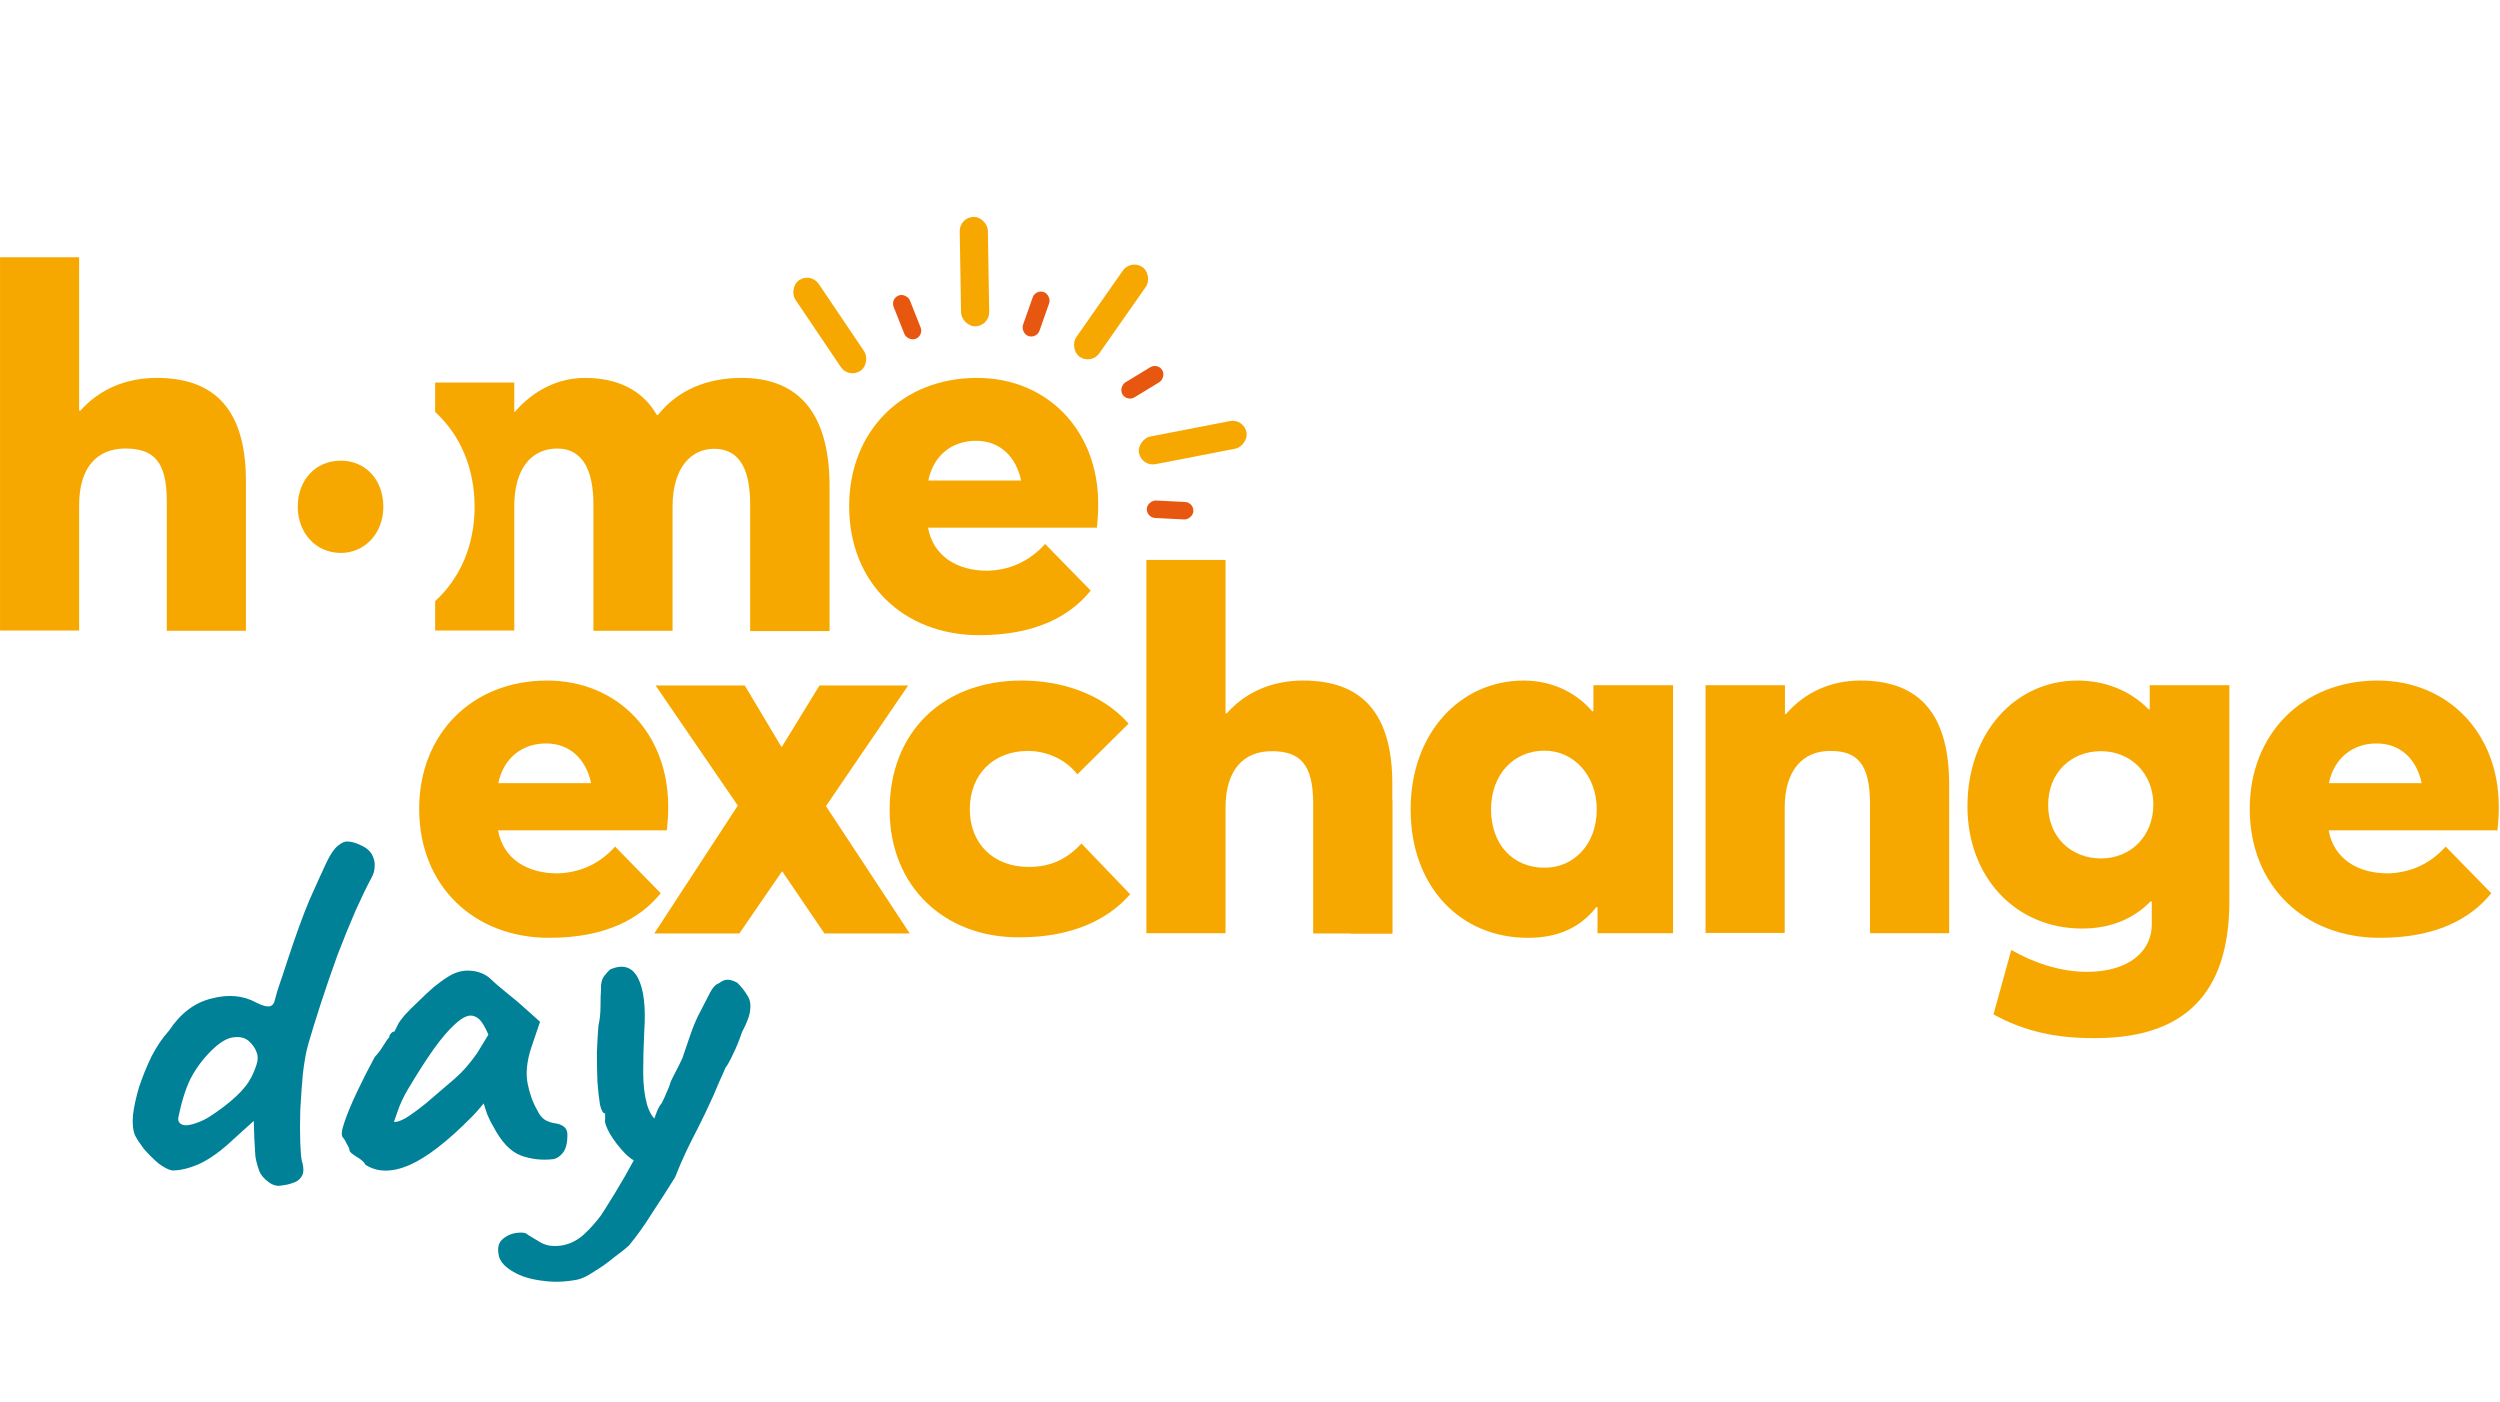 <svg width="2488" height="1395" viewBox="0 0 2488 1395" fill="none" xmlns="http://www.w3.org/2000/svg">
<g clip-path="url(#clip0_487_681)">
<path d="M663.702 826.343H495.659C500.79 854.564 524.393 869.187 554.666 869.187C574.934 868.674 595.458 861.234 612.134 842.506L657.544 888.942C636.763 914.597 602.385 933.326 546.456 933.326C471.799 933.326 417.153 881.758 417.153 805.049C417.153 730.392 469.747 677.285 544.404 677.285C614.187 677.285 664.984 729.365 664.984 802.483C665.241 809.667 664.215 821.212 663.702 826.343ZM495.915 779.393H588.275C583.144 755.277 566.981 739.884 543.378 739.884C519.262 739.884 501.046 754.764 495.915 779.393Z" fill="#F7A800"/>
<path d="M734.254 801.714L652.414 682.16H741.181L777.612 743.219H778.125L815.582 682.16H903.836L821.996 802.227L905.376 928.964H820.456L778.638 867.391H778.125L735.794 928.964H651.131L734.254 801.714Z" fill="#F7A800"/>
<path d="M885.364 806.075C885.364 728.852 937.958 677.285 1016.72 677.285C1054.69 677.285 1095.99 689.343 1123.19 720.129L1072.14 770.671C1060.59 755.534 1041.35 747.324 1023.13 747.324C988.755 747.324 965.153 770.671 965.153 805.305C965.153 840.197 989.269 862.773 1023.65 862.773C1045.97 862.773 1062.13 854.82 1076.24 839.427L1124.73 889.968C1102.41 915.623 1066.23 932.813 1014.67 932.813C939.754 933.326 885.364 882.015 885.364 806.075Z" fill="#F7A800"/>
<path d="M1140.89 557.218H1219.65V709.611L1220.68 710.124C1239.92 688.317 1266.6 677.285 1296.88 677.285C1347.93 677.285 1385.64 701.914 1385.64 779.906V928.964H1306.88V799.661C1306.88 759.895 1293.28 747.581 1265.58 747.581C1237.87 747.581 1219.65 765.796 1219.65 804.023V928.708H1140.89V557.218Z" fill="#F7A800"/>
<path d="M1403.86 805.562C1403.86 729.879 1452.86 677.285 1516.49 677.285C1542.65 677.285 1567.54 687.804 1584.73 708.071L1585.75 707.558V681.903H1665.03V928.708H1589.86V903.052L1588.83 902.539C1572.67 923.32 1550.35 933.326 1520.59 933.326C1452.86 933.326 1403.86 882.015 1403.86 805.562ZM1589.09 805.562C1589.09 771.697 1566.26 747.068 1537.01 747.068C1506.74 747.068 1483.9 770.414 1483.9 805.562C1483.9 840.453 1505.71 863.543 1537.01 863.543C1565.49 863.8 1589.09 840.966 1589.09 805.562Z" fill="#F7A800"/>
<path d="M1697.61 681.903H1776.37V710.637H1777.4C1796.64 688.317 1822.81 677.285 1851.55 677.285C1902.6 677.285 1939.8 702.427 1939.8 780.676V928.708H1861.04V799.918C1861.04 759.126 1847.44 747.324 1821.53 747.324C1794.33 747.324 1776.12 766.053 1776.12 804.279V928.451H1697.36V681.903H1697.61Z" fill="#F7A800"/>
<path d="M1983.93 1009.52L2001.63 945.384C2022.41 957.442 2049.6 967.191 2076.8 967.191C2119.64 967.191 2141.45 945.897 2141.45 920.241V897.408L2140.42 896.895C2123.75 914.084 2100.92 924.09 2072.18 924.09C2005.48 924.09 1958.01 872.522 1958.01 802.483C1958.01 729.365 2005.48 677.285 2067.56 677.285C2094.24 677.285 2119.64 686.777 2138.37 706.019H2139.4V681.903H2218.67V896.382C2218.67 976.683 2185.32 1033.13 2085.27 1033.13C2045.5 1033.38 2014.2 1026.2 1983.93 1009.52ZM2142.99 800.687C2142.99 769.388 2120.16 747.581 2090.91 747.581C2060.64 747.581 2038.32 769.388 2038.32 801.2C2038.32 833.013 2061.15 854.307 2090.91 854.307C2120.67 854.307 2142.99 831.987 2142.99 800.687Z" fill="#F7A800"/>
<path d="M2485.49 826.343H2317.45C2322.58 854.564 2346.18 869.187 2376.45 869.187C2396.72 868.674 2417.25 861.234 2433.92 842.506L2479.33 888.942C2458.55 914.597 2424.17 933.326 2368.24 933.326C2293.59 933.326 2238.94 881.758 2238.94 805.049C2238.94 730.392 2291.53 677.285 2366.19 677.285C2435.97 677.285 2486.77 729.365 2486.77 802.483C2487.03 809.667 2486 821.212 2485.49 826.343ZM2317.7 779.393H2410.06C2404.93 755.277 2388.77 739.884 2365.16 739.884C2341.05 739.884 2322.83 754.764 2317.7 779.393Z" fill="#F7A800"/>
<path d="M339.162 550.291C362.765 550.291 381.493 531.049 381.493 504.368C381.493 477.173 363.534 458.445 339.162 458.445C314.02 458.445 296.317 477.686 296.317 504.368C296.317 530.28 314.276 550.291 339.162 550.291Z" fill="#F7A800"/>
<path d="M1091.63 525.149H923.591C928.723 553.369 952.326 567.993 982.599 567.993C1002.87 567.48 1023.39 560.04 1040.07 541.311L1085.48 587.748C1064.7 613.403 1030.32 632.131 974.389 632.131C899.732 632.131 845.086 580.564 845.086 503.855C845.086 429.197 897.68 376.091 972.337 376.091C1042.12 376.091 1092.92 428.171 1092.92 501.289C1093.17 508.473 1092.15 520.017 1091.63 525.149ZM923.848 478.199H1016.21C1011.08 454.083 994.913 438.69 971.31 438.69C947.194 438.69 928.979 453.314 923.848 478.199Z" fill="#F7A800"/>
<path d="M-0.002 256.024H78.76V408.416L79.786 408.93C99.028 387.123 125.709 376.091 155.983 376.091C207.037 376.091 244.75 400.72 244.75 478.712V627.77H165.988V498.467C165.988 458.701 152.391 446.386 124.683 446.386C96.975 446.386 78.76 464.602 78.76 502.828V627.513H-0.002V256.024Z" fill="#F7A800"/>
<path d="M738.102 376.091C703.724 376.091 674.477 388.149 654.722 413.035H653.696C639.072 387.379 613.417 376.091 582.117 376.091C556.462 376.091 531.576 387.636 512.335 409.956H511.822V380.709H433.06V409.956C457.689 432.533 472.312 465.372 472.312 504.368C472.312 543.107 457.689 575.69 433.06 598.266V627.514H511.822V503.855C511.822 464.859 530.037 446.387 554.666 446.387C580.835 446.387 590.584 469.733 590.584 502.059V627.77H669.346V504.111C669.346 465.115 688.074 446.643 710.651 446.643C737.845 446.643 746.568 469.99 746.568 502.315V628.027H825.587V484.1C825.587 405.851 790.182 376.091 738.102 376.091Z" fill="#F7A800"/>
<path d="M1385.63 928.957V796.069L1343.83 928.957H1385.63Z" fill="#F7A800"/>
<rect x="954.892" y="216.093" width="28.014" height="108.908" rx="14.007" transform="rotate(-0.935 954.892 216.093)" fill="#F7A800"/>
<rect x="886.146" y="297.29" width="17.413" height="46.378" rx="8.706" transform="rotate(-21.595 886.146 297.29)" fill="#E85710"/>
<rect x="1030.59" y="287.774" width="17.413" height="46.378" rx="8.706" transform="rotate(19.378 1030.59 287.774)" fill="#E85710"/>
<rect x="1152.16" y="360.942" width="17.413" height="46.378" rx="8.706" transform="rotate(58.661 1152.16 360.942)" fill="#E85710"/>
<rect x="1188.07" y="500.002" width="17.413" height="46.378" rx="8.706" transform="rotate(92.885 1188.07 500.002)" fill="#E85710"/>
<rect x="1125.49" y="257.818" width="28.014" height="108.908" rx="14.007" transform="rotate(34.981 1125.49 257.818)" fill="#F7A800"/>
<rect width="28.014" height="108.908" rx="14.007" transform="matrix(-0.829 0.559 0.559 0.829 806.978 270.966)" fill="#F7A800"/>
<rect x="1237.8" y="416.369" width="28.014" height="108.908" rx="14.007" transform="rotate(79.019 1237.8 416.369)" fill="#F7A800"/>
<path d="M280.327 1179.76C275.873 1180.79 271.419 1179.59 266.965 1176.17C262.854 1173.08 259.942 1169.66 258.229 1165.89C256.173 1160.41 254.803 1155.27 254.118 1150.47C253.775 1145.33 253.432 1139.51 253.09 1133L252.576 1115.53L231.506 1134.54C219.857 1145.5 208.894 1153.38 198.616 1158.18C188.681 1162.63 179.602 1164.86 171.379 1164.86C167.61 1164.18 162.985 1161.78 157.504 1157.67C152.365 1153.21 147.568 1148.42 143.114 1143.28C139.003 1137.8 136.091 1133.34 134.378 1129.92C132.322 1125.12 131.637 1118.44 132.322 1109.87C133.35 1101.31 135.406 1091.89 138.489 1081.61C141.915 1071.33 146.026 1061.22 150.823 1051.29C155.962 1041.35 161.786 1032.79 168.296 1025.59C179.602 1008.46 193.648 997.842 210.436 993.731C227.223 989.277 242.127 990.647 255.145 997.842C261.312 1000.93 265.766 1002.12 268.507 1001.44C271.248 1000.75 272.961 998.527 273.646 994.759C275.016 989.277 276.558 984.138 278.271 979.342C279.984 974.545 282.382 967.35 285.466 957.758C294.031 931.72 301.397 911.335 307.564 896.603C314.073 881.871 319.897 869.023 325.036 858.06C328.805 850.18 332.574 844.699 336.342 841.615C340.111 838.532 343.366 837.161 346.106 837.504C349.875 837.504 354.5 838.874 359.982 841.615C365.806 844.356 369.575 848.125 371.288 852.921C372.658 856.005 373.172 859.259 372.829 862.685C372.829 866.111 371.802 869.709 369.746 873.477C365.292 881.7 359.982 892.663 353.815 906.367C347.991 919.729 341.995 934.461 335.828 950.563C330.004 966.665 324.523 982.596 319.383 998.356C314.244 1014.12 309.962 1027.99 306.536 1039.98C304.48 1047.52 302.767 1057.11 301.397 1068.76C300.369 1080.41 299.513 1092.4 298.827 1104.73C298.485 1116.73 298.485 1127.52 298.827 1137.11C299.17 1146.36 299.684 1152.36 300.369 1155.1C302.425 1161.95 302.425 1167.09 300.369 1170.51C298.313 1173.94 295.401 1176.17 291.633 1177.19C287.864 1178.57 284.095 1179.42 280.327 1179.76ZM195.533 1117.58C200.329 1115.87 204.612 1113.81 208.38 1111.41C212.149 1109.02 216.603 1105.93 221.742 1102.16C232.02 1094.28 239.386 1087.43 243.84 1081.61C248.636 1075.78 252.405 1068.59 255.145 1060.02C256.858 1054.89 256.858 1050.43 255.145 1046.66C253.775 1042.89 251.206 1039.3 247.437 1035.87C243.668 1032.79 238.872 1031.59 233.048 1032.27C227.223 1032.62 220.543 1036.21 213.005 1043.07C204.783 1050.6 197.76 1059.34 191.935 1069.27C186.111 1079.21 181.315 1093.43 177.546 1111.93C176.861 1115.35 178.06 1117.75 181.143 1119.12C184.227 1120.49 189.023 1119.98 195.533 1117.58Z" fill="#008198"/>
<path d="M363.756 1159.21C362.385 1156.47 359.302 1153.73 354.506 1150.99C350.052 1148.24 347.825 1146.19 347.825 1144.82C347.825 1143.45 346.968 1141.39 345.255 1138.65C343.885 1135.57 342.514 1133.34 341.144 1131.97C339.431 1129.92 339.945 1124.95 342.686 1117.07C345.427 1108.85 349.538 1098.91 355.019 1087.26C360.501 1075.61 366.497 1063.79 373.006 1051.8C375.747 1049.06 378.488 1045.46 381.229 1041.01C383.969 1036.56 386.025 1033.64 387.395 1032.27C387.395 1030.9 387.909 1029.7 388.937 1028.68C389.965 1027.31 391.164 1026.62 392.534 1026.62L396.646 1018.4C397.331 1017.03 399.387 1014.29 402.813 1010.18C406.581 1006.06 411.035 1001.61 416.174 996.814C421.313 991.675 426.452 986.879 431.591 982.425C437.073 977.971 441.527 974.716 444.953 972.661C452.147 967.864 459.513 965.637 467.051 965.98C474.93 966.323 481.611 968.721 487.093 973.175C488.121 974.203 490.348 976.258 493.774 979.342C497.542 982.425 501.653 985.851 506.107 989.62C510.904 993.388 515.015 996.814 518.441 999.898L537.455 1016.86L528.719 1042.55C524.265 1056.26 523.066 1068.25 525.122 1078.53C527.177 1088.8 530.432 1097.71 534.886 1105.25C536.599 1109.02 538.826 1111.93 541.567 1113.98C544.65 1116.04 548.59 1117.41 553.386 1118.1C556.127 1118.44 558.697 1119.47 561.095 1121.18C563.493 1122.89 564.692 1125.63 564.692 1129.4C564.692 1137.62 563.151 1143.62 560.067 1147.39C557.326 1150.81 554.243 1152.87 550.817 1153.56C539.511 1154.93 528.719 1153.73 518.441 1149.96C508.163 1146.19 498.913 1136.42 490.69 1120.67C489.32 1118.61 487.435 1114.84 485.037 1109.36C482.982 1103.54 481.782 1099.77 481.44 1098.05C480.069 1099.77 478.185 1101.99 475.787 1104.73C473.731 1107.13 471.676 1109.36 469.62 1111.41C445.295 1136.08 424.397 1152.18 406.924 1159.72C389.794 1166.92 375.404 1166.75 363.756 1159.21ZM392.021 1116.55C394.419 1116.9 398.187 1115.7 403.326 1112.96C408.466 1109.87 415.318 1104.91 423.883 1098.05C435.531 1088.12 445.124 1079.9 452.661 1073.39C460.199 1066.88 467.564 1058.48 474.759 1048.2L486.065 1029.7C482.639 1021.82 479.556 1016.69 476.815 1014.29C474.074 1011.89 471.333 1010.69 468.592 1010.69C464.138 1010.69 458.828 1013.6 452.661 1019.43C446.494 1024.91 439.471 1033.13 431.591 1044.09C424.054 1054.71 415.489 1068.08 405.896 1084.18C401.442 1091.72 398.016 1099.08 395.618 1106.28C393.22 1113.13 392.021 1116.55 392.021 1116.55Z" fill="#008198"/>
<path d="M574.575 1273.5C562.287 1275.89 550.511 1276.23 539.247 1274.52C527.983 1273.15 518.596 1270.25 511.087 1265.82C503.236 1261.38 498.457 1256.43 496.751 1250.97C494.703 1243.12 495.727 1237.31 499.823 1233.56C503.919 1229.81 508.868 1227.59 514.671 1226.9C520.132 1226.22 523.716 1226.9 525.423 1228.95C528.153 1230.66 532.42 1233.22 538.223 1236.63C544.367 1240.05 551.876 1240.9 560.751 1239.19C568.601 1237.49 575.599 1233.73 581.743 1227.93C587.887 1222.13 593.348 1215.98 598.127 1209.5C600.857 1205.4 605.465 1198.06 611.951 1187.48C618.436 1176.9 625.092 1165.29 631.919 1152.66C639.087 1139.69 645.06 1127.75 649.839 1116.82C650.863 1114.09 652.057 1110.85 653.423 1107.1C654.788 1103.34 656.495 1100.27 658.543 1097.88C660.591 1093.78 662.297 1090.03 663.663 1086.62C665.369 1082.86 666.393 1080.3 666.735 1078.94C667.076 1077.23 668.612 1073.82 671.343 1068.7C674.073 1063.58 676.633 1058.46 679.023 1053.34C680.729 1048.22 683.289 1040.71 686.703 1030.81C690.116 1020.91 693.529 1012.89 696.943 1006.74C701.039 998.893 704.281 992.579 706.671 987.8C709.401 982.68 712.303 979.608 715.375 978.584C718.447 976.195 721.348 975 724.079 975C726.809 975 730.052 976.024 733.807 978.072C737.903 982.168 741.145 986.264 743.535 990.36C746.265 994.115 747.289 998.893 746.607 1004.7C746.265 1010.16 743.535 1017.67 738.415 1027.22C735.684 1035.42 732.612 1042.93 729.199 1049.75C726.127 1056.24 723.737 1060.5 722.031 1062.55C720.324 1066.65 718.276 1071.26 715.887 1076.38C713.839 1081.15 711.961 1085.59 710.255 1089.69C704.111 1103.34 698.82 1114.43 694.383 1122.97C689.945 1131.5 686.02 1139.35 682.607 1146.52C679.193 1153.69 675.609 1162.05 671.855 1171.61C664.004 1184.24 656.324 1196.18 648.815 1207.45C641.647 1219.05 633.967 1229.81 625.775 1239.7C622.361 1242.78 617.412 1246.7 610.927 1251.48C604.783 1256.6 598.297 1261.21 591.471 1265.3C584.985 1269.74 579.353 1272.47 574.575 1273.5ZM638.575 1157.78C633.455 1157.1 627.823 1153.69 621.679 1147.54C615.876 1141.4 610.927 1134.91 606.831 1128.09C603.076 1121.26 601.54 1116.48 602.223 1113.75C602.223 1112.05 602.223 1110.68 602.223 1109.66C602.223 1108.63 602.223 1108.12 602.223 1108.12C600.175 1108.12 598.468 1105.22 597.103 1099.42C596.079 1093.27 595.225 1085.59 594.543 1076.38C594.201 1067.16 594.031 1057.6 594.031 1047.7C594.372 1037.81 594.884 1028.76 595.567 1020.57C596.932 1014.77 597.615 1008.45 597.615 1001.62C597.615 994.456 597.785 988.824 598.127 984.728C597.785 979.267 598.809 974.829 601.199 971.416C603.929 968.003 605.977 965.784 607.343 964.76C619.972 959.299 629.188 962.2 634.991 973.464C640.793 984.728 642.841 1002.65 641.135 1027.22C640.452 1040.88 640.111 1054.02 640.111 1066.65C640.111 1078.94 641.305 1089.52 643.695 1098.39C646.084 1107.27 650.18 1113.58 655.983 1117.34C658.372 1118.7 659.225 1121.6 658.543 1126.04C657.86 1130.48 656.324 1135.26 653.935 1140.38C651.545 1145.15 648.815 1149.42 645.743 1153.18C643.012 1156.59 640.623 1158.13 638.575 1157.78Z" fill="#008198"/>
</g>
<defs>
<clipPath id="clip0_487_681">
<rect width="2487" height="1395" fill="white" transform="translate(0.025)"/>
</clipPath>
</defs>
</svg>
